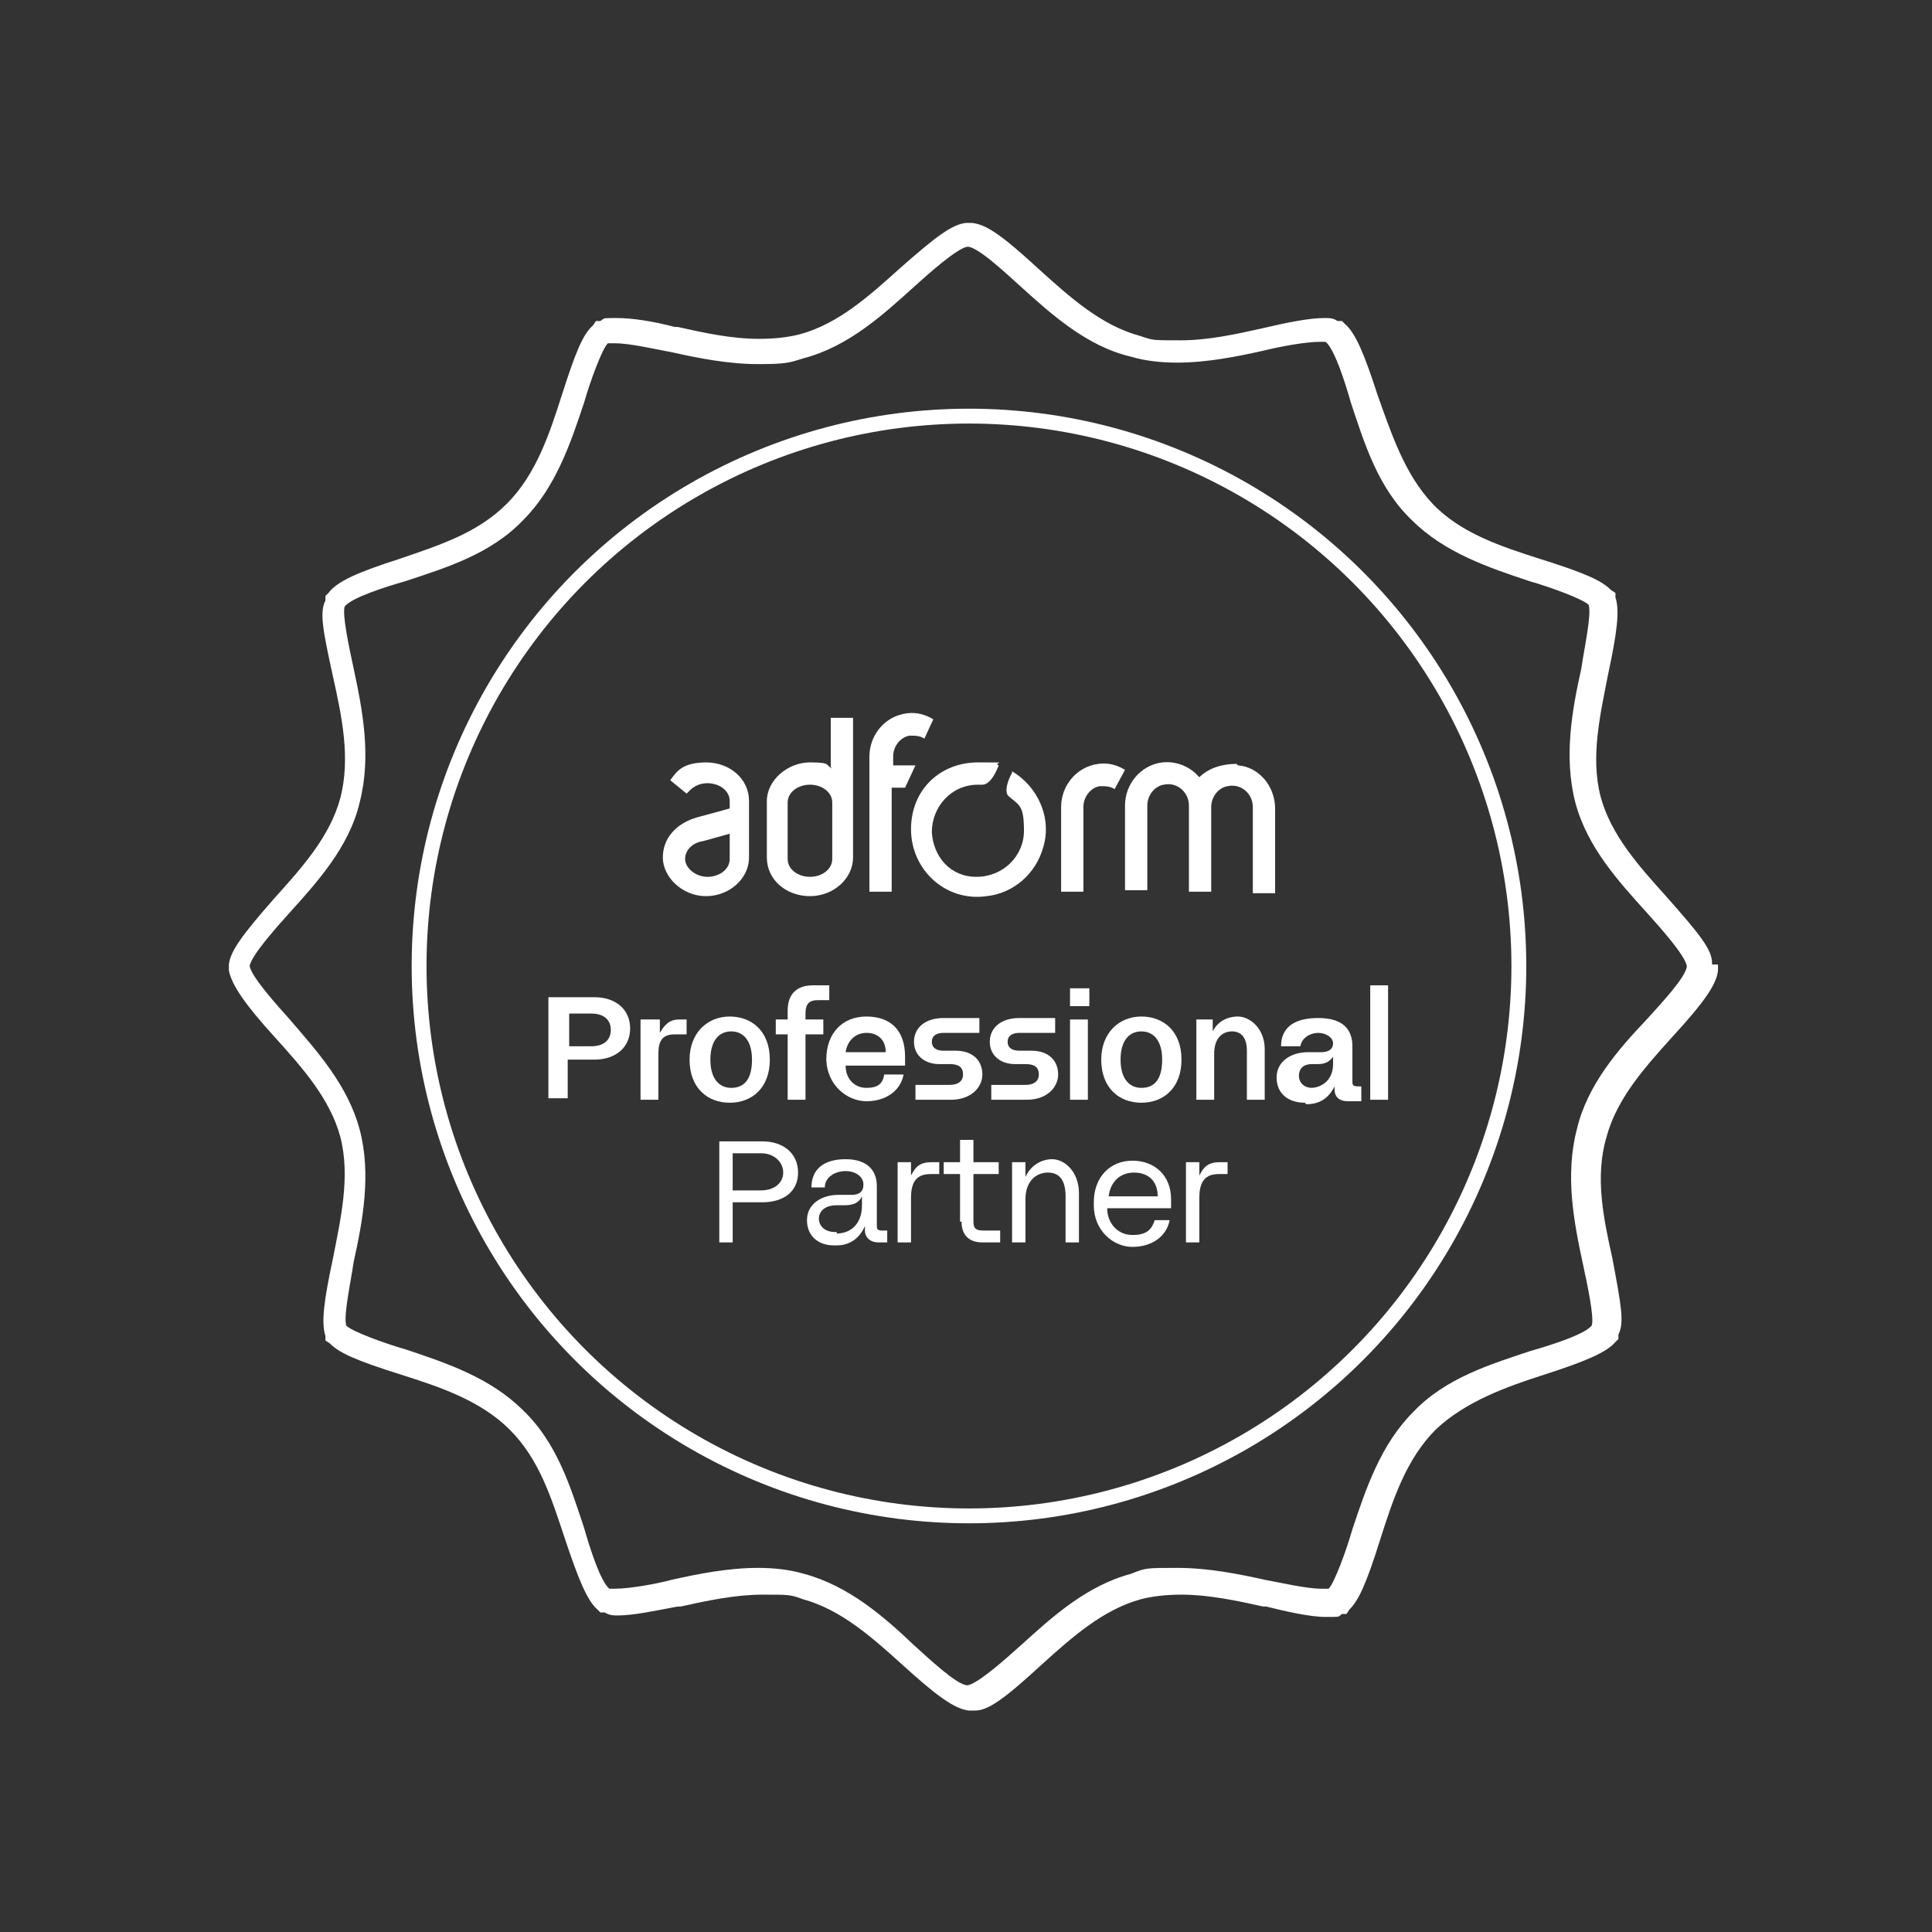 <?xml version="1.0" encoding="UTF-8"?>
<svg id="Layer_1" xmlns="http://www.w3.org/2000/svg" xmlns:xlink="http://www.w3.org/1999/xlink" version="1.1" viewBox="0 0 130 130">
  <rect x="0" y="0" width="130" height="130" fill="#333333" stroke="none"/>
  <!-- Generator: Adobe Illustrator 29.3.1, SVG Export Plug-In . SVG Version: 2.1.0 Build 151)  -->
  <defs>
    <style>
      .st0, .st1 {
        fill: none;
      }

      .st1 {
        stroke: #fff;
        stroke-miterlimit: 10;
      }

      .st2 {
        isolation: isolate;
      }

      .st3 {
        fill: #fff;
      }
    </style>
  </defs>
  <g>
    <g>
      <path class="st0" d="M115.2,65v.2c0,1-.9,2-3.1,4.5-1.8,2-3.7,4.1-4.4,6.7-.7,2.7,0,5.5.4,8.2.7,3.2.8,4.3.5,5.1v.3c0,0-.3.2-.3.2-.7.8-2.1,1.4-4.8,2.2-2.5.8-5.3,1.7-7.3,3.7-1.9,2-2.8,4.8-3.7,7.3-1,3.1-1.5,4.2-2.1,4.8l-.2.2h-.3c-.3.2-.7.3-1.1.3-1.1,0-2.7-.4-4-.6h-.2c-1.8-.4-3.6-.8-5.5-.8s-1.8,0-2.7.3c-2.6.7-4.7,2.6-6.7,4.4-2.5,2.3-3.6,3-4.5,3.1h-.4c-1.1,0-2.3-1.1-4.5-3.1-2-1.8-4.1-3.7-6.7-4.4-.8-.2-1.7-.3-2.7-.3-1.9,0-3.7.4-5.5.8h-.2c-1.6.4-3,.7-4,.7s-.7,0-.9,0h-.3c0,0-.2-.3-.2-.3-.8-.7-1.4-2.1-2.2-4.8-.9-2.6-1.7-5.3-3.7-7.3-1.9-1.9-4.8-2.9-7.3-3.7-3.1-1-4.2-1.5-4.8-2.1l-.2-.2v-.3c-.4-.9-.2-2.4.4-5.2.6-2.6,1.2-5.5.5-8.2-.7-2.6-2.6-4.7-4.4-6.7-2-2.2-3-3.5-3.1-4.5v-.4c.1-.9.9-2,3.1-4.5h0c1.8-2,3.7-4.1,4.4-6.7.7-2.7,0-5.5-.5-8.2-.7-3.1-.8-4.3-.6-5.1v-.3c0,0,.3-.2.3-.2.7-.8,2-1.3,4.8-2.2h0c2.6-.9,5.3-1.7,7.2-3.7,1.9-1.9,2.8-4.8,3.7-7.2h0c.9-2.9,1.4-4.2,2.1-4.8l.2-.2h.3c.3-.2.7-.3,1.1-.3,1,0,2.3.3,3.9.6h.2c1.8.4,3.7.8,5.5.8s1.9,0,2.7-.3c2.6-.7,4.7-2.6,6.7-4.4h0c2.9-2.5,3.9-3.2,4.8-3.3h.4c1,.1,2,.8,4.5,3.1,2,1.8,4.1,3.7,6.7,4.4.8.2,1.7.3,2.7.3,1.8,0,3.7-.4,5.5-.8h0c1.7-.4,3.2-.7,4.2-.7s.6,0,.9,0h.3c0,0,.2.3.2.3.8.7,1.3,2,2.2,4.8h0c.8,2.5,1.7,5.3,3.7,7.3,1.9,1.9,4.8,2.8,7.2,3.7,3.1,1,4.2,1.5,4.8,2.1l.2.2v.3c.4,1,.2,2.4-.4,5.2-.6,2.6-1.2,5.5-.5,8.2.7,2.6,2.6,4.7,4.4,6.7,2.3,2.6,3,3.6,3.1,4.5v.2h.2Z"/>
      <path class="st3" d="M115.2,64.8c0-.9-.8-1.9-3.1-4.5-1.8-2-3.7-4.1-4.4-6.7-.7-2.7,0-5.6.5-8.2.6-2.8.8-4.3.5-5.2v-.3c0,0-.3-.2-.3-.2-.6-.6-1.6-1.1-4.8-2.1-2.5-.8-5.3-1.7-7.2-3.7s-2.8-4.8-3.7-7.3h0c-.9-2.8-1.5-4.2-2.2-4.8l-.2-.2h-.3c-.3-.2-.5-.2-.9-.2-1,0-2.5.3-4.2.7h0c-1.8.4-3.6.8-5.5.8s-1.8,0-2.7-.3c-2.6-.7-4.7-2.6-6.7-4.4-2.5-2.3-3.6-3.1-4.6-3.2h-.4c-.9.1-1.9.8-4.5,3.1h0c-2,1.8-4.1,3.7-6.7,4.4-.8.2-1.7.3-2.7.3-1.9,0-3.7-.4-5.5-.8h-.2c-1.5-.4-2.9-.6-3.9-.6s-.8,0-1.1.2h-.3c0,0-.2.3-.2.3-.7.6-1.2,1.9-2.1,4.7h0c-.8,2.5-1.7,5.3-3.7,7.3s-4.6,2.8-7.2,3.7h0c-2.8.9-4.2,1.5-4.8,2.3l-.2.2v.3c-.4.8-.2,1.9.5,5.1.6,2.7,1.2,5.5.5,8.2-.7,2.6-2.6,4.7-4.4,6.7h0c-2.2,2.5-3,3.6-3.1,4.5v.4c.2,1,1.1,2.3,3.1,4.5,1.8,2,3.7,4.1,4.4,6.7.7,2.7,0,5.6-.5,8.2-.6,2.8-.8,4.3-.5,5.2v.3c0,0,.3.2.3.2.6.6,1.6,1.1,4.8,2.1,2.5.8,5.3,1.7,7.3,3.7s2.8,4.6,3.7,7.3c.9,2.7,1.5,4.2,2.2,4.8l.2.2h.3c.3.2.6.2.9.2,1,0,2.4-.3,4-.6h.2c1.8-.4,3.7-.8,5.5-.8s1.9,0,2.7.3c2.6.7,4.7,2.6,6.7,4.4,2.2,2,3.5,3,4.5,3.1h.4c.9,0,2-.8,4.5-3.1,2-1.8,4.1-3.7,6.7-4.4.8-.2,1.7-.3,2.7-.3,1.8,0,3.7.4,5.5.8h.2c1.2.3,2.9.7,4,.7s.8,0,1.1-.2h.3c0,0,.2-.3.2-.3.6-.6,1.1-1.6,2.1-4.8.8-2.5,1.7-5.3,3.7-7.3,2-1.9,4.8-2.9,7.3-3.7,2.8-.9,4.2-1.5,4.8-2.2l.2-.2v-.3c.4-.8.2-1.9-.4-5.1-.6-2.7-1.2-5.5-.4-8.2.7-2.6,2.6-4.7,4.4-6.7,2.3-2.5,3-3.6,3.1-4.5v-.4h-.4ZM110.8,68.6c-1.9,2-4,4.4-4.7,7.4-.8,3.1-.2,6.2.4,9,.3,1.4.8,3.7.6,4.2-.5.6-2.7,1.3-4.1,1.7-2.7.9-5.7,1.8-7.9,4.1-2.2,2.2-3.2,5.2-4.1,7.9-.4,1.4-1.2,3.6-1.6,4h-.5c-1,0-2.7-.4-3.8-.6-1.8-.4-3.8-.8-5.9-.8s-2.1,0-3.1.4c-3,.8-5.3,2.9-7.4,4.8-1,.9-2.9,2.6-3.6,2.7-.7,0-2.6-1.8-3.6-2.7-2-1.9-4.4-4-7.4-4.8-1-.3-2.1-.4-3.1-.4-2,0-4,.4-5.8.8-1.1.3-2.9.6-3.8.6s-.3,0-.4,0c-.6-.5-1.3-2.7-1.7-4.1-.9-2.7-1.8-5.7-4.1-7.9-2.2-2.2-5.2-3.2-7.9-4.1-1.4-.4-3.6-1.2-4-1.6-.2-.7.3-2.9.5-4.3.6-2.7,1.2-5.9.4-8.9s-2.9-5.3-4.7-7.4c-.9-1-2.6-2.9-2.7-3.6.1-.7,1.8-2.6,2.7-3.6,1.8-2,4-4.4,4.7-7.4.8-3.1.2-6.2-.4-9-.3-1.4-.8-3.7-.6-4.2.5-.6,2.7-1.3,4.1-1.7,2.7-.9,5.7-1.8,7.9-4.1,2.2-2.2,3.2-5.2,4.1-7.9.4-1.4,1.2-3.6,1.6-4h.5c1,0,2.7.4,3.8.6,1.8.4,3.8.8,5.8.8s2.1-.1,3.1-.4c3-.8,5.3-2.9,7.4-4.8,1-.9,2.9-2.6,3.6-2.7.7,0,2.6,1.8,3.6,2.7,2,1.8,4.4,4,7.4,4.7,1,.3,2.1.4,3.1.4,2,0,4-.4,5.8-.8,1.2-.3,2.9-.6,3.8-.6s.3,0,.4,0c.6.5,1.3,2.7,1.7,4.1.9,2.7,1.8,5.7,4.1,7.9,2.2,2.2,5.2,3.2,7.9,4.1,1.4.4,3.6,1.2,4,1.6.2.7-.3,2.9-.5,4.3-.6,2.7-1.2,5.9-.4,9,.8,3,2.9,5.3,4.8,7.4.9,1,2.6,2.9,2.7,3.6,0,.7-1.8,2.6-2.7,3.6h0Z"/>
    </g>
    <circle class="st0" cx="65.2" cy="65" r="34.4"/>
  </g>
  <g>
    <path class="st0" d="M54.5,52.8c-.8,0-1.5.5-1.5,1.2v3.8c0,.7.7,1.2,1.5,1.2s1.5-.5,1.5-1.2v-3.8c0-.7-.7-1.2-1.5-1.2Z"/>
    <path class="st3" d="M47.6,51.3c-1.6,0-2,.5-2.5,1.2l1.1.9h0l.2-.2c.3-.3.7-.5,1.2-.5.8,0,1.5.5,1.5,1.2v.5l-2.2.6c-1.4.4-2.3,1.4-2.3,2.7s1.3,2.6,2.9,2.6,2.9-1.2,2.9-2.6v-3.8c0-1.5-1.3-2.6-2.9-2.6h0ZM49.1,57.8c0,.7-.7,1.2-1.5,1.2s-1.5-.6-1.5-1.2.5-1.1,1.2-1.2h0l1.8-.5v1.7Z"/>
    <path class="st3" d="M56,51.7c-.5-.2,0-.4-1.5-.4s-2.9,1.2-2.9,2.6v3.8c0,1.5,1.3,2.6,2.9,2.6s2.9-1.2,2.9-2.6v-9.4h-1.5v3.3h0ZM56,57.8c0,.7-.7,1.2-1.5,1.2s-1.5-.5-1.5-1.2v-3.8c0-.7.7-1.2,1.5-1.2s1.5.5,1.5,1.2v3.8Z"/>
    <path class="st3" d="M83.2,51.4c-1,0-1.9.3-2.5.9h0c-.6-.7-1.5-1.1-2.5-1-1.5.2-2.5,1.5-2.5,2.9v5.7h1.5v-5.7c0-.7.5-1.3,1.1-1.4.9-.2,1.7.5,1.7,1.4v5.8h1.5v-5.7c0-.7.5-1.3,1.1-1.4.9-.2,1.7.5,1.7,1.4v5.8h1.5v-5.7c0-1.5-1.1-2.8-2.5-2.9h0Z"/>
    <path class="st3" d="M73.9,51.4c-1.5.2-2.5,1.5-2.5,2.9v5.7h1.5v-5.7c0-.7.5-1.3,1.1-1.4.4,0,.7,0,1,.2l.7-1.3c-.5-.3-1.1-.5-1.8-.4Z"/>
    <path class="st3" d="M60.1,51.6v-.7c0-.7.5-1.3,1.1-1.4.4,0,.7,0,1,.2h0l.6-1.3c-.5-.3-1.1-.5-1.8-.4-1.5.2-2.5,1.5-2.5,2.9v9.1h1.5v-7h.9l.7-1.5h-1.6Z"/>
    <path class="st3" d="M68.1,52c-.4.7-.5,1.4-.2,1.6h0c.7.6,1,.6,1,2.3s-1.4,3.1-3.2,3.1-2.9-1.4-3-3c0-1.7,1.3-3.2,3.1-3.2h.3c.4,0,.8-.5,1.1-1.3-.5-.2,1.1-.2-1.4-.2s-4.5,1.8-4.5,4.5,2.3,4.9,5.1,4.5c1.8-.2,3.3-1.5,3.8-3.3.6-2-.4-4.1-2.1-5.1h0Z"/>
  </g>
  <g class="st2">
    <g class="st2">
      <path class="st3" d="M36.9,67.1h3.1c1.4,0,2.4.8,2.4,2.1s-1,2.1-2.4,2.1h-1.8v2.6h-1.3v-6.9h0ZM39.8,70.4c.8,0,1.3-.4,1.3-1.1s-.5-1.1-1.3-1.1h-1.5v2.2s1.5,0,1.5,0Z"/>
    </g>
    <g class="st2">
      <path class="st3" d="M43.2,68.6h1.2v.9h0c.3-.5.6-.9,1.3-.9h.5v1h-.8c-.8,0-1.1.4-1.1,1.3v3.1h-1.2v-5.4h.1Z"/>
    </g>
    <g class="st2">
      <path class="st3" d="M46.4,71.3c0-1.8,1.2-2.9,2.7-2.9s2.7,1,2.7,2.9-1.2,2.9-2.7,2.9-2.7-1-2.7-2.9ZM49.2,73.2c.9,0,1.4-.6,1.4-1.9s-.6-1.9-1.4-1.9-1.4.6-1.4,1.9.6,1.9,1.4,1.9Z"/>
    </g>
    <g class="st2">
      <path class="st3" d="M54.7,66.3h1.1v1h-.8c-.5,0-.8.2-.8.9v.4h1.2v1h-1.2v4.4h-1.2v-4.4h-.8v-1h.8v-.6c0-1.1.6-1.7,1.7-1.7h0Z"/>
    </g>
    <g class="st2">
      <path class="st3" d="M55.6,71.3c0-1.8,1.1-2.9,2.7-2.9s2.6.9,2.6,2.7v.6h-4c0,.9.6,1.5,1.4,1.5s1.1-.3,1.2-.9h1.3c-.2,1.1-1.2,1.8-2.5,1.8s-2.7-1.1-2.7-2.9h0ZM59.6,70.8c0-.8-.5-1.3-1.3-1.3s-1.3.6-1.4,1.3h2.7Z"/>
    </g>
    <g class="st2">
      <path class="st3" d="M61.6,73h2.3c.5,0,.9-.2.9-.7s-.3-.7-.9-.7h-.7c-1,0-1.7-.6-1.7-1.5s.7-1.6,2-1.6h2.4v1h-2.4c-.5,0-.8.2-.8.6s.3.6.8.6h.8c1.2,0,1.8.7,1.8,1.6s-.8,1.7-2.1,1.7h-2.4v-1h0Z"/>
    </g>
    <g class="st2">
      <path class="st3" d="M66.7,73h2.3c.5,0,.9-.2.9-.7s-.3-.7-.9-.7h-.7c-1,0-1.7-.6-1.7-1.5s.7-1.6,2-1.6h2.4v1h-2.4c-.5,0-.8.2-.8.6s.3.6.8.6h.8c1.2,0,1.8.7,1.8,1.6s-.8,1.7-2.1,1.7h-2.4v-1h0Z"/>
    </g>
    <g class="st2">
      <path class="st3" d="M72,66.5h1.3v1.2h-1.3v-1.2ZM72,68.6h1.2v5.4h-1.2v-5.4Z"/>
      <path class="st3" d="M74.1,71.3c0-1.8,1.2-2.9,2.7-2.9s2.7,1,2.7,2.9-1.2,2.9-2.7,2.9-2.7-1-2.7-2.9ZM76.8,73.2c.9,0,1.4-.6,1.4-1.9s-.6-1.9-1.4-1.9-1.4.6-1.4,1.9.6,1.9,1.4,1.9Z"/>
    </g>
    <g class="st2">
      <path class="st3" d="M80.4,68.6h1.2v.8h0c.3-.6.9-1,1.7-1s1.8.8,1.8,2.2v3.4h-1.2v-3.3c0-.9-.4-1.3-1-1.3s-1.2.4-1.2,1.5v3.1h-1.2v-5.4h-.1Z"/>
    </g>
    <g class="st2">
      <path class="st3" d="M87.8,74.2c-1.1,0-1.9-.6-1.9-1.7s1-1.7,2.1-1.7h.9c.5,0,.8-.2.8-.6s-.5-.7-1-.7-1.1.3-1.2.9h-1.3c0-1.2.8-1.9,2.5-1.9s2.3.8,2.3,1.9v2.3c0,.3,0,.4.4.4h.2v1h-.9c-.6,0-.9-.3-.9-.8v-.2h0c-.4.8-1,1.2-1.9,1.2h0ZM88.2,73.2c.7,0,1.5-.5,1.5-1.6v-.5h0c-.2.3-.5.5-1,.5h-.4c-.7,0-.9.4-.9.8s.3.8.9.8h0Z"/>
      <path class="st3" d="M92.2,66.3h1.2v7.7h-1.2v-7.7Z"/>
    </g>
  </g>
  <g class="st2">
    <g class="st2">
      <path class="st3" d="M48.4,76.8h2.9c1.4,0,2.4.8,2.4,2.1s-1,2-2.4,2h-2v2.7h-.9v-6.9h0ZM51.2,80.1c.9,0,1.5-.5,1.5-1.2s-.6-1.3-1.5-1.3h-1.9v2.5h1.9Z"/>
    </g>
    <g class="st2">
      <path class="st3" d="M56.1,83.8c-1,0-1.8-.6-1.8-1.7s1-1.7,2.1-1.7h.9c.5,0,.8-.2.8-.7s-.5-.9-1.2-.9-1.4.4-1.4,1.1h-.9c0-1.2.8-1.9,2.3-1.9s2.1.8,2.1,1.8v2.6c0,.3,0,.4.4.4h.3v.8h-.6c-.5,0-.9-.3-.9-.8v-.3h0c-.4.9-1.1,1.3-1.9,1.3h-.2ZM56.3,83c.9,0,1.7-.6,1.7-1.9v-.6h0c-.2.4-.5.6-1.2.6h-.5c-.9,0-1.2.5-1.2.9s.3.9,1.1.9h.1Z"/>
      <path class="st3" d="M60.4,78.2h.9v.9h0c.3-.6.6-.9,1.4-.9h.5v.8h-.6c-.9,0-1.3.5-1.3,1.6v3h-.9v-5.4h0Z"/>
    </g>
    <g class="st2">
      <path class="st3" d="M64.6,82.2v-3.2h-1.1v-.8h1.1v-1.5h.9v1.5h1.7v.8h-1.7v3.2c0,.5.2.6.7.6h1.1v.8h-1.2c-.9,0-1.4-.5-1.4-1.4h0Z"/>
    </g>
    <g class="st2">
      <path class="st3" d="M68.1,78.2h.9v1h0c.3-.7,1-1.2,1.8-1.2s1.8.8,1.8,2.3v3.3h-.9v-3.1c0-1.2-.5-1.6-1.2-1.6s-1.5.5-1.5,1.8v2.9h-.9s0-5.4,0-5.4Z"/>
    </g>
    <g class="st2">
      <path class="st3" d="M73.6,80.9c0-1.7,1.1-2.8,2.6-2.8s2.6,1,2.6,2.6v.6h-4.3c0,1,.7,1.8,1.7,1.8s1.3-.4,1.5-1h1c-.2,1.1-1.2,1.8-2.5,1.8s-2.6-1.1-2.6-2.8h0v-.2ZM77.9,80.5c0-1-.6-1.6-1.6-1.6s-1.6.7-1.7,1.6h3.3Z"/>
    </g>
    <g class="st2">
      <path class="st3" d="M79.8,78.2h.9v.9h0c.3-.6.6-.9,1.4-.9h.5v.8h-.6c-.9,0-1.3.5-1.3,1.6v3h-.9v-5.4h0Z"/>
    </g>
  </g>
  <circle class="st1" cx="65.2" cy="65" r="37"/>
</svg>